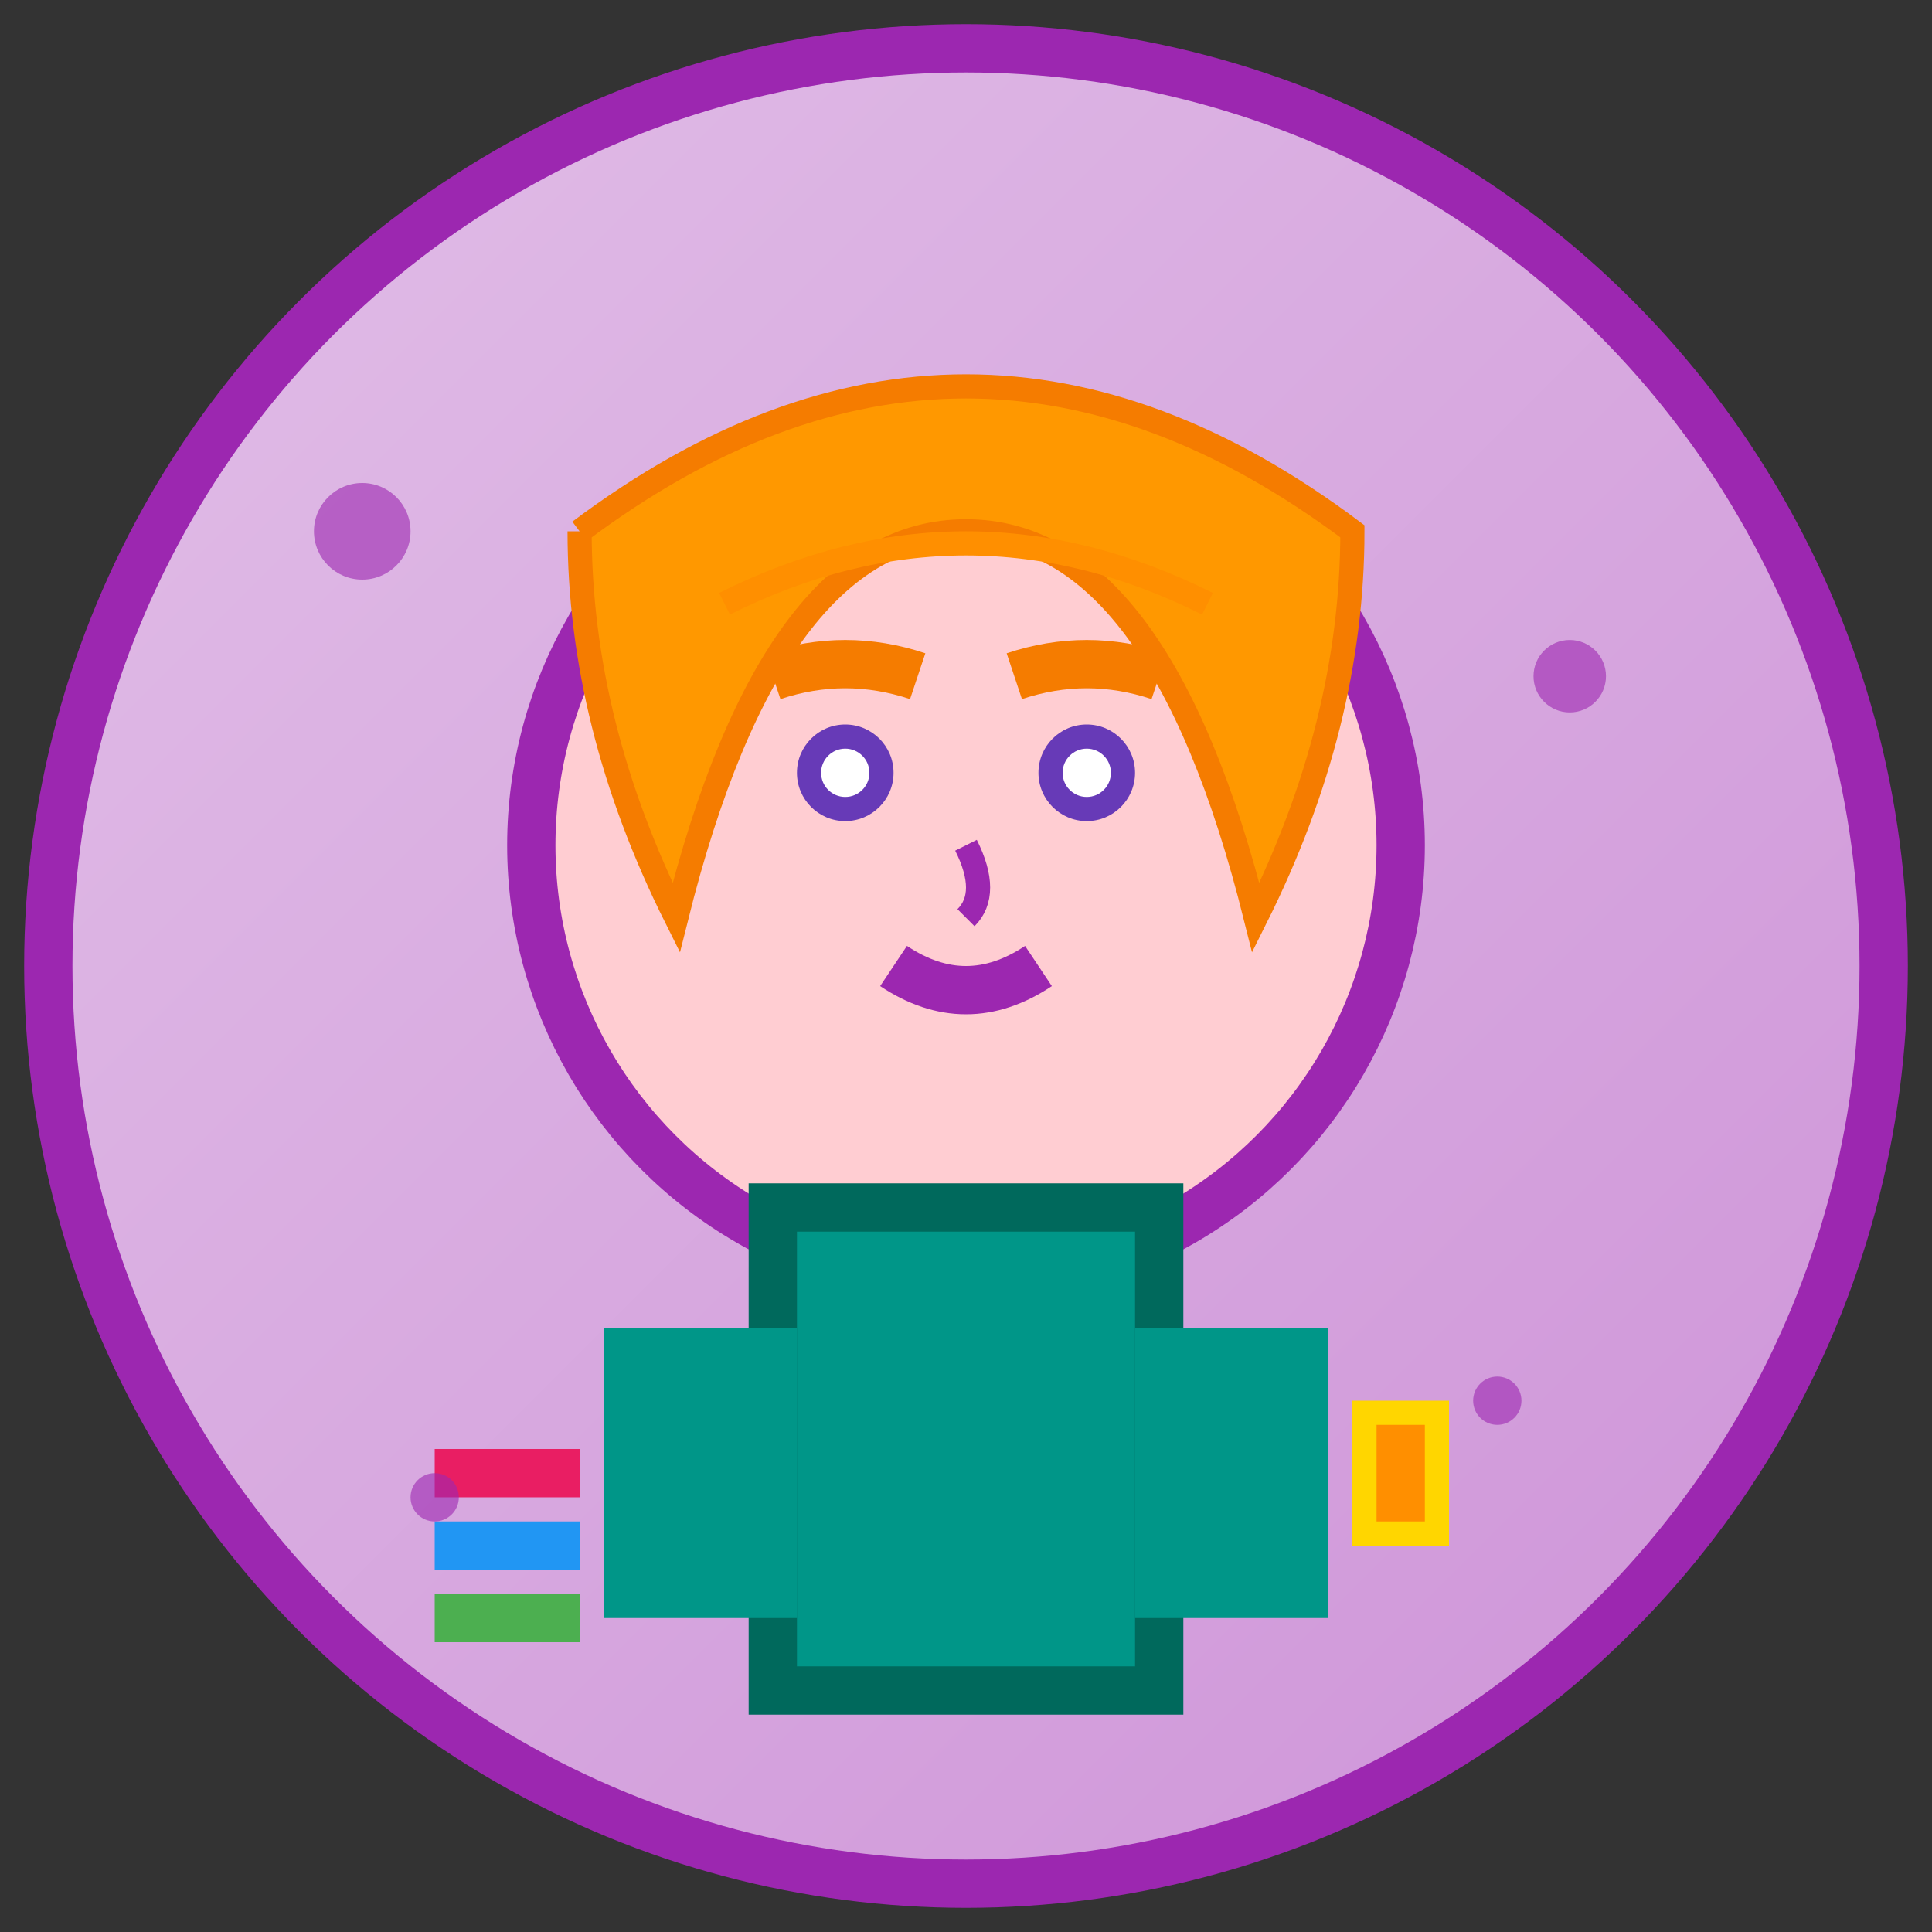 <svg width="80" height="80" viewBox="0 0 80 80" xmlns="http://www.w3.org/2000/svg">
    <rect x="0" y="0" width="80" height="80" fill="#333333" stroke="none"/>
    <defs>
        <linearGradient id="avatar3Gradient" x1="0%" y1="0%" x2="100%" y2="100%">
            <stop offset="0%" style="stop-color:#E1BEE7;stop-opacity:1" />
            <stop offset="100%" style="stop-color:#CE93D8;stop-opacity:1" />
        </linearGradient>
        <filter id="avatar3Shadow" x="-50%" y="-50%" width="200%" height="200%">
            <feDropShadow dx="2" dy="2" stdDeviation="2" flood-color="#9C27B0" flood-opacity="0.3"/>
        </filter>
    </defs>
    
    <!-- Background circle -->
    <circle cx="40" cy="40" r="38" fill="url(#avatar3Gradient)" stroke="#9C27B0" stroke-width="2"/>
    
    <!-- Face -->
    <circle cx="40" cy="35" r="18" fill="#FFCDD2" stroke="#9C27B0" stroke-width="2"/>
    
    <!-- Hair -->
    <path d="M24 22 Q40 10 56 22 Q56 30 52 38 Q48 22 40 22 Q32 22 28 38 Q24 30 24 22" 
          fill="#FF9800" stroke="#F57C00" stroke-width="1"/>
    
    <!-- Hair detail -->
    <path d="M30 25 Q40 20 50 25" stroke="#FF8F00" stroke-width="1" fill="none"/>
    
    <!-- Eyes -->
    <circle cx="35" cy="32" r="2" fill="#673AB7"/>
    <circle cx="45" cy="32" r="2" fill="#673AB7"/>
    <circle cx="35" cy="32" r="1" fill="white"/>
    <circle cx="45" cy="32" r="1" fill="white"/>
    
    <!-- Eyebrows -->
    <path d="M32 28 Q35 27 38 28" stroke="#F57C00" stroke-width="2" fill="none"/>
    <path d="M42 28 Q45 27 48 28" stroke="#F57C00" stroke-width="2" fill="none"/>
    
    <!-- Nose -->
    <path d="M40 35 Q41 37 40 38" stroke="#9C27B0" stroke-width="1" fill="none"/>
    
    <!-- Mouth -->
    <path d="M37 40 Q40 42 43 40" stroke="#9C27B0" stroke-width="2" fill="none"/>
    
    <!-- Body -->
    <rect x="32" y="50" width="16" height="20" fill="#009688" stroke="#00695C" stroke-width="2"/>
    
    <!-- Arms -->
    <rect x="25" y="55" width="8" height="12" fill="#009688"/>
    <rect x="47" y="55" width="8" height="12" fill="#009688"/>
    
    <!-- Organization elements to show she's into home organization -->
    <g transform="translate(18,60)">
        <rect x="0" y="0" width="6" height="2" fill="#E91E63"/>
        <rect x="0" y="3" width="6" height="2" fill="#2196F3"/>
        <rect x="0" y="6" width="6" height="2" fill="#4CAF50"/>
    </g>
    
    <g transform="translate(56,58)">
        <rect x="0" y="0" width="4" height="6" fill="#FFD600"/>
        <rect x="1" y="1" width="2" height="4" fill="#FF8F00"/>
    </g>
    
    <!-- Decorative elements -->
    <g fill="#9C27B0" opacity="0.6">
        <circle cx="15" cy="22" r="2"/>
        <circle cx="65" cy="28" r="1.5"/>
        <circle cx="18" cy="62" r="1"/>
        <circle cx="62" cy="58" r="1"/>
    </g>
</svg>
